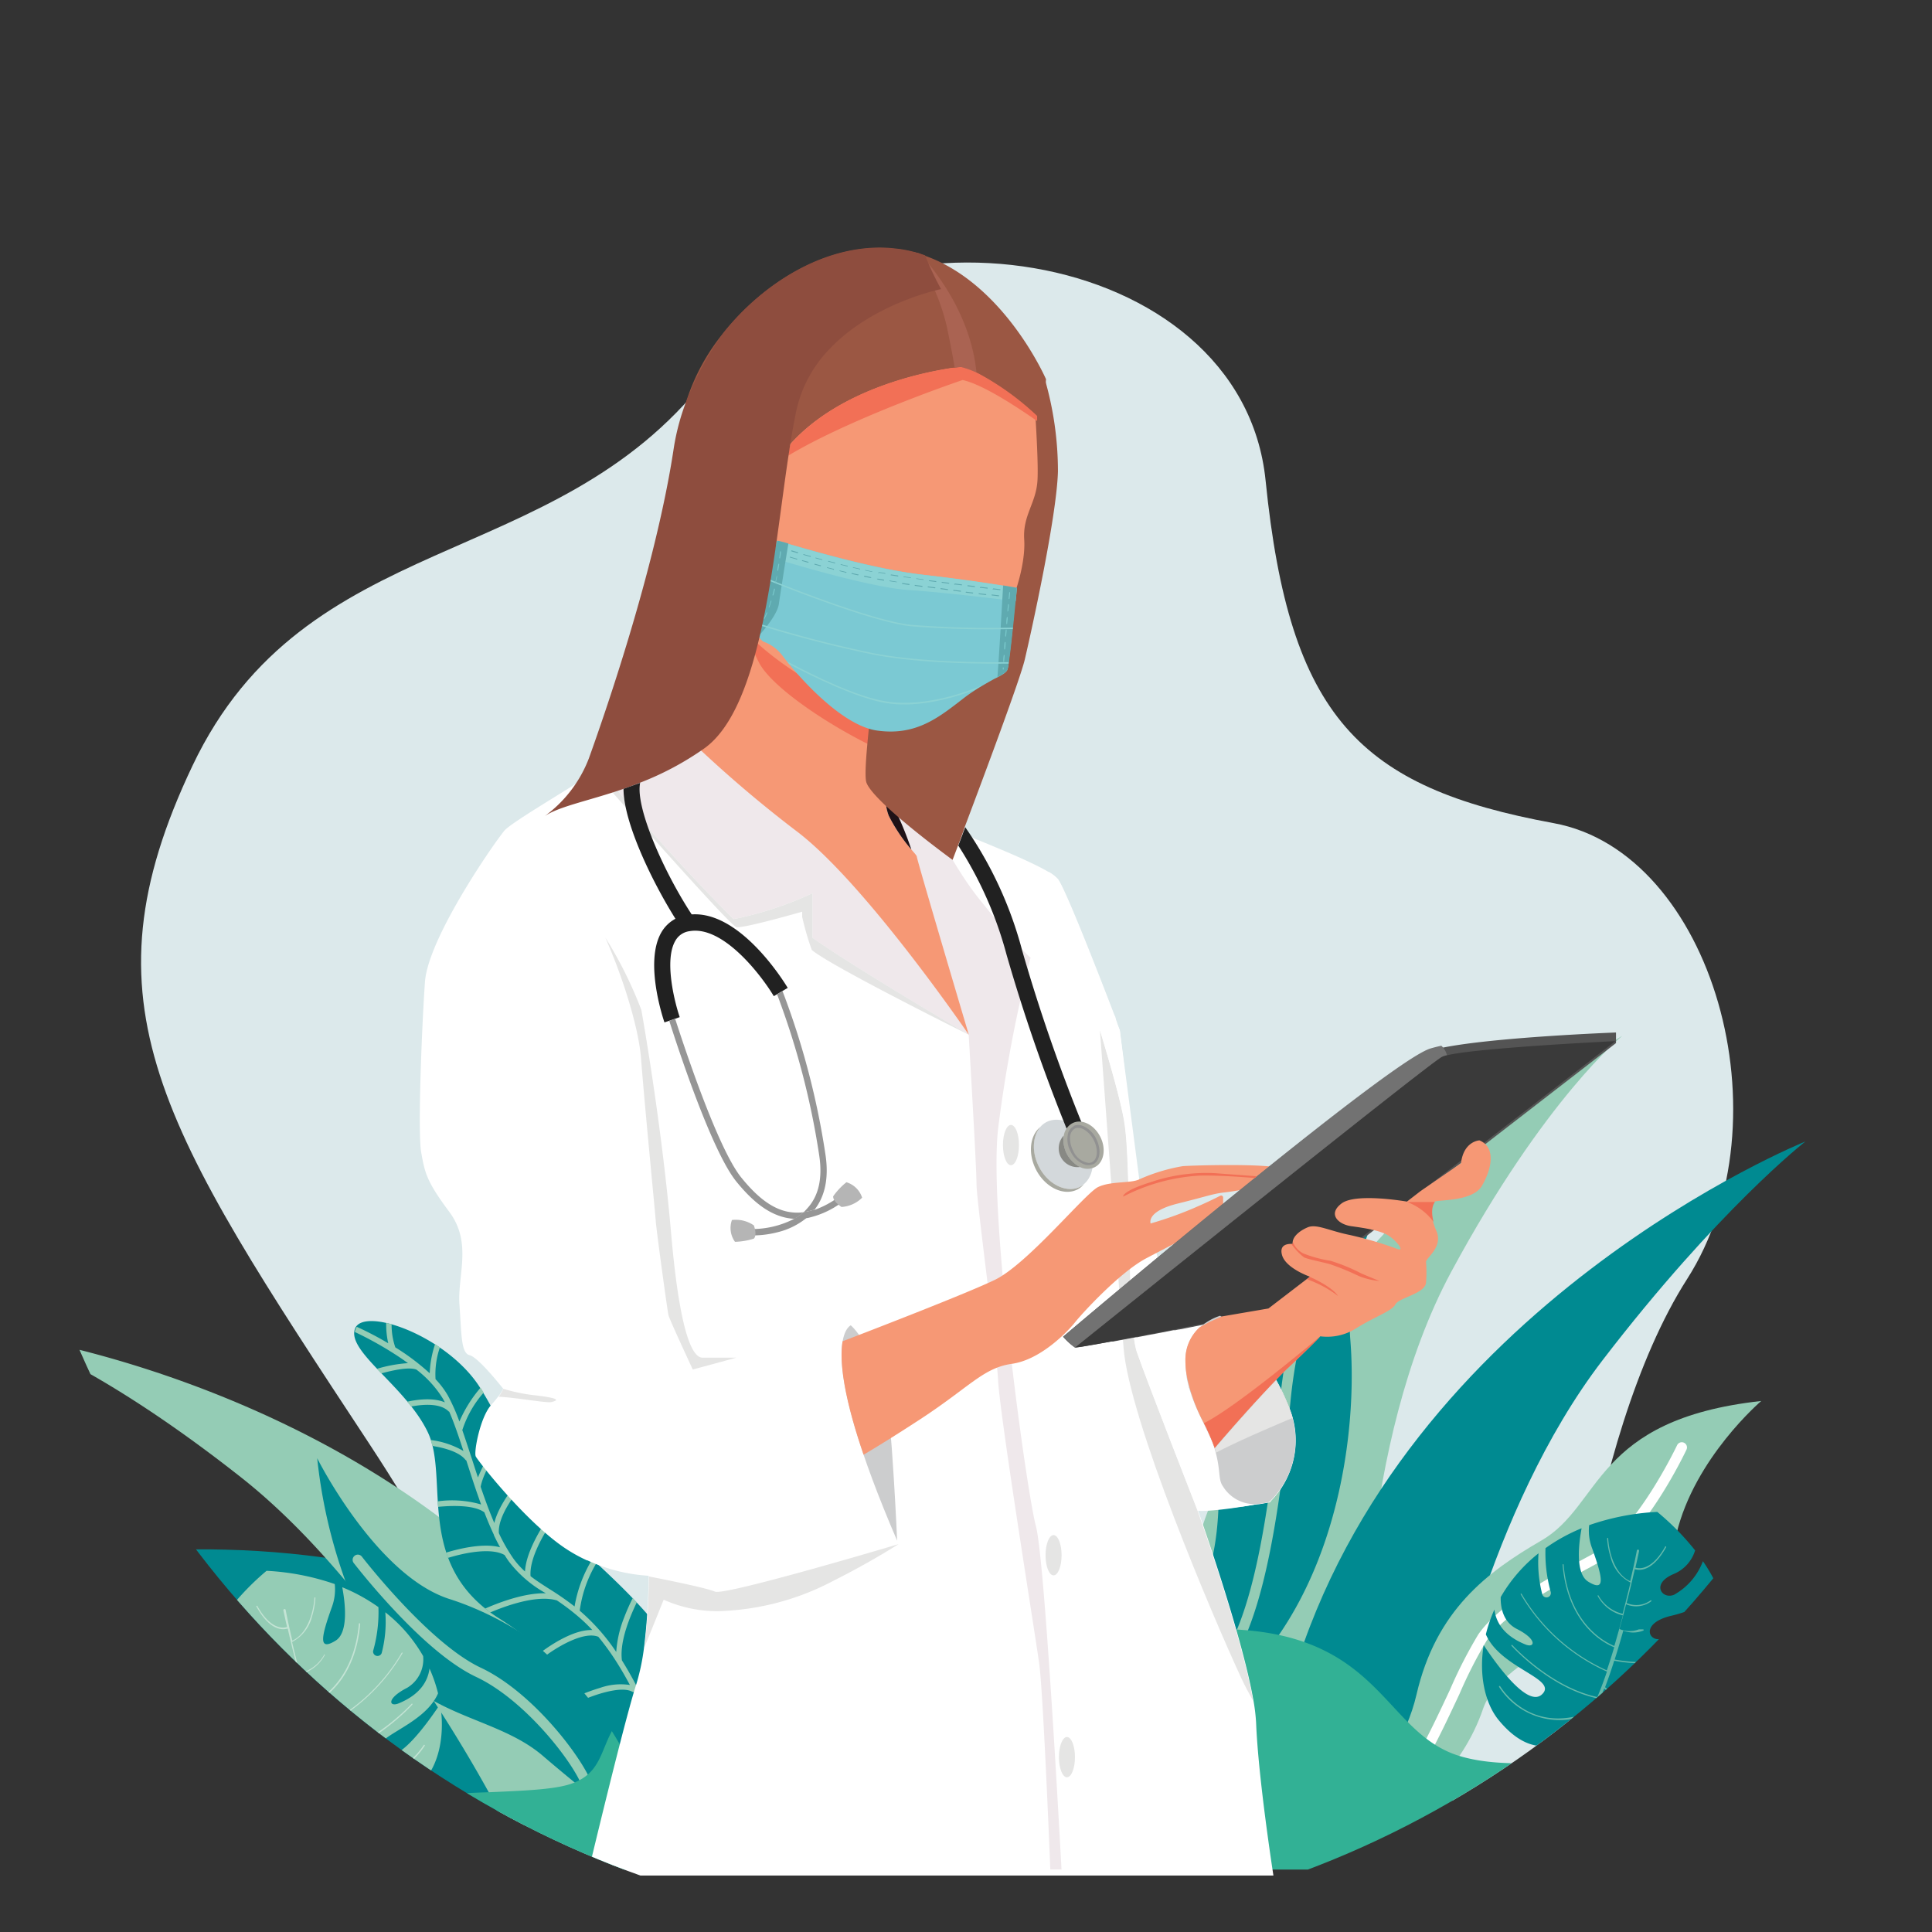 <?xml version="1.0" encoding="UTF-8"?>
<svg xmlns="http://www.w3.org/2000/svg" xmlns:xlink="http://www.w3.org/1999/xlink" id="Layer_1" data-name="Layer 1" width="4.05in" height="4.05in" viewBox="0 0 291.57 291.57">
  <rect x="0" y="0" width="291.57" height="291.57" fill="#333333" stroke="none"/>
  <defs>
    <style>.cls-1{fill:none;}.cls-2{clip-path:url(#clip-path);}.cls-3{fill:#dce9eb;}.cls-4{fill:#008a91;}.cls-5{fill:#94ccb5;}.cls-6{fill:#fff;}.cls-7{fill:#c4e4d5;}.cls-8{fill:#65baac;}.cls-9{fill:#32b195;}.cls-10{fill:#e5e5e4;}.cls-11{fill:#efe8eb;}.cls-12{fill:#f69875;}.cls-13{fill:#1f1116;}.cls-14{fill:#f27056;}.cls-15{fill:#9b5743;}.cls-16{fill:#aa6352;}.cls-17{fill:#cccdce;}.cls-18{fill:#545454;}.cls-19{fill:#3a3a3a;}.cls-20{fill:#727272;}.cls-21{fill:#7bc9d3;}.cls-22{fill:#8bd2d4;}.cls-23{fill:#5faab0;}.cls-24{fill:#78c8cb;}.cls-25{fill:#8e4d3e;}.cls-26{fill:#d3d8db;}.cls-27{fill:#a8a9a0;}.cls-28{fill:#212121;}.cls-29{fill:#888984;}.cls-30{fill:#919191;}.cls-31{fill:#969696;}.cls-32{fill:#b5b5b5;}</style>
    <clipPath id="clip-path">
      <circle class="cls-1" cx="145.79" cy="145.79" r="145.79"></circle>
    </clipPath>
  </defs>
  <g class="cls-2">
    <path class="cls-3" d="M73.18,275.63s14.14-9.78-17.45-57.74-43.8-66.31-26.68-102.33,54.46-29,77.48-58.37S187.4,36.85,191,72.53s14.14,46.31,43.49,51.7c24,4.41,35.44,44.88,20.12,68.8s-20.34,72.48-16.67,78.22Z"></path>
    <path class="cls-4" d="M105.22,282.15H69.57c-2.62-3.08-5.94-6.75-9.79-10.52-10.23-10-24.21-20.87-39-23.72-29.22-5.66-46.16-4.86-46.16-4.86s69.8-25.66,117.85,8.58c2,1.42,3.78,2.78,5.4,4.1C113.86,268.74,112.28,277,105.22,282.15Z"></path>
    <path class="cls-5" d="M105.18,282.15H87.78a138.08,138.08,0,0,1-11.91-7.73s-.74-1.46-2.11-3.94c-5.2-9.41-19.52-33.41-37.29-47.45C14,205.3,1.17,201.45,1.17,201.45s62.09,8.57,93,57.21c.45.7.88,1.4,1.31,2.11C101.83,271.35,104.67,278.09,105.18,282.15Z"></path>
    <path class="cls-5" d="M205.8,255.73s-.88-37.67,13.24-63.84,25.78-35.56,25.78-35.56S181,193.94,176.91,252.8,205.8,255.73,205.8,255.73Z"></path>
    <path class="cls-4" d="M218,261.67s6.37-33.61,23.86-56.4,30.6-33,30.6-33-60.75,24.47-77.42,81S218,261.67,218,261.67Z"></path>
    <path class="cls-5" d="M140.6,256.12c1.47-4.71,3-22.15,2.46-31.58-.54-9.17,7.13-21.2,7.45-21.71l.71.46a63.27,63.27,0,0,0-3.87,7.26c-3.13,6.89-3.6,11.39-3.45,13.94.52,8.82-.88,26.69-2.5,31.88Z"></path>
    <ellipse class="cls-4" cx="154.87" cy="195.12" rx="9.64" ry="5.35" transform="translate(-89.81 241.88) rotate(-62.38)"></ellipse>
    <path class="cls-5" d="M152.05,200.64l-.05,0a.41.41,0,0,1-.18-.56l5.37-10.27a.41.41,0,0,1,.56-.17.41.41,0,0,1,.18.56l-5.37,10.26A.41.41,0,0,1,152.05,200.64Z"></path>
    <ellipse class="cls-4" cx="167.23" cy="207.76" rx="9.64" ry="5.35" transform="translate(-80.59 109.19) rotate(-29.48)"></ellipse>
    <path class="cls-5" d="M162.05,211a.37.37,0,0,1-.22-.19.39.39,0,0,1,.16-.56l10.08-5.7a.41.41,0,0,1,.57.15.42.42,0,0,1-.16.57L162.4,211A.43.43,0,0,1,162.05,211Z"></path>
    <ellipse class="cls-4" cx="162.04" cy="224.94" rx="9.64" ry="5.35" transform="translate(-99 131.6) rotate(-34.56)"></ellipse>
    <path class="cls-5" d="M157.13,228.62a.46.46,0,0,1-.21-.16.42.42,0,0,1,.11-.58l9.54-6.57a.42.42,0,0,1,.48.69l-9.54,6.57A.47.47,0,0,1,157.13,228.62Z"></path>
    <ellipse class="cls-4" cx="164.39" cy="241.12" rx="9.64" ry="5.35" transform="translate(-85.04 89.64) rotate(-24.44)"></ellipse>
    <path class="cls-5" d="M159,243.91a.45.45,0,0,1-.25-.22.43.43,0,0,1,.21-.56l10.55-4.79a.41.41,0,0,1,.55.21.42.42,0,0,1-.21.55l-10.54,4.79A.42.42,0,0,1,159,243.91Z"></path>
    <ellipse class="cls-4" cx="128.08" cy="226.69" rx="5.35" ry="9.64" transform="translate(-109.81 120.86) rotate(-36.55)"></ellipse>
    <path class="cls-5" d="M131.39,231.74a.55.55,0,0,1-.2-.15l-6.89-9.3a.42.42,0,1,1,.67-.5l6.9,9.3a.44.44,0,0,1-.09.59A.45.45,0,0,1,131.39,231.74Z"></path>
    <ellipse class="cls-4" cx="137.16" cy="195.62" rx="5.35" ry="9.64" transform="translate(-77.97 91.69) rotate(-29.18)"></ellipse>
    <path class="cls-5" d="M139.85,201.08a.41.41,0,0,1-.23-.2L134,190.77a.42.42,0,1,1,.73-.41l5.65,10.12a.41.41,0,0,1-.16.56A.42.42,0,0,1,139.85,201.08Z"></path>
    <ellipse class="cls-4" cx="131.7" cy="210.59" rx="5.35" ry="9.64" transform="translate(-96.37 112.22) rotate(-34.65)"></ellipse>
    <path class="cls-5" d="M134.86,215.75a.47.47,0,0,1-.21-.16l-6.58-9.53a.41.41,0,0,1,.1-.58.42.42,0,0,1,.58.1l6.59,9.53a.42.42,0,0,1-.11.58A.41.41,0,0,1,134.86,215.75Z"></path>
    <path class="cls-5" d="M144.07,220.66l-.7-.45c2.24-3.48,6.51-5.61,9.69-6.79a35.45,35.45,0,0,1,6.41-1.72l.13.82C159.49,212.54,148.13,214.35,144.07,220.66Z"></path>
    <path class="cls-5" d="M145.7,212.2a19.31,19.31,0,0,0-4.51-8.52l.61-.58a20,20,0,0,1,4.72,8.94Z"></path>
    <path class="cls-5" d="M143.2,229c0-.08-2.8-7.79-6.57-10.57l.5-.67c1.68,1.23,3.34,3.46,5,6.61a40.2,40.2,0,0,1,1.91,4.35Z"></path>
    <path class="cls-5" d="M143.71,236.37l-.62-.56a20.35,20.35,0,0,1,7-4.54,35.27,35.27,0,0,1,4.21-1.52l.22.81C154.43,230.58,147.15,232.6,143.71,236.37Z"></path>
    <path class="cls-5" d="M142.32,245.55c-2-5.29-9-11.15-9.07-11.2l.54-.65a53,53,0,0,1,3.84,3.68,25.87,25.87,0,0,1,5.47,7.87Z"></path>
    <path class="cls-5" d="M142.5,251.45l-.64-.53c4.73-5.72,13.65-6.45,14-6.48l.07.84C155.86,245.28,147,246,142.5,251.45Z"></path>
    <path class="cls-4" d="M176.57,261.17s1.93-9.92,6-24.52-3.46-29.53,9.12-47.18a123.39,123.39,0,0,1,27.47-27.79s-16.75,23.75-15.38,40.43S200.53,249.35,176.57,261.17Z"></path>
    <path class="cls-5" d="M182.81,254a.73.73,0,0,1-.25-.15.79.79,0,0,1,0-1.11c5.25-5.65,8.32-17.62,10.6-41.3,2.29-23.85,14.19-35.31,14.7-35.79a.79.79,0,0,1,1.11,0,.78.78,0,0,1,0,1.1h0c-.12.12-12,11.57-14.22,34.8-2.31,24.06-5.5,36.29-11,42.22A.8.8,0,0,1,182.81,254Z"></path>
    <path class="cls-4" d="M95.27,275.63s-5.59-4-13.35-10.65-20.07-5.56-26.61-18.83a78.54,78.54,0,0,1-7.44-26.08s8.87,17.72,20,21.26S96.67,256.2,95.27,275.63Z"></path>
    <path class="cls-5" d="M89.09,270.84l-.14,0a.78.78,0,0,1-.92-.62c-.57-3-8.29-13.43-16.14-17.13-3.45-1.62-7.62-5-12.39-10.09-3.53-3.75-6.09-7.09-6.12-7.12a.78.78,0,0,1,.15-1.1.77.77,0,0,1,1.09.15c.1.13,10.09,13.06,17.93,16.75,8.41,3.95,16.38,15,17,18.24A.79.79,0,0,1,89.09,270.84Z"></path>
    <path class="cls-5" d="M265.8,211.43S255.74,220,253,231.51s-26,17.05-29.16,26.32S213,274.17,205.48,276s5.35-7.53,8.29-20.25,10.64-18.5,18.8-23.23C241.82,227.21,240.43,214.22,265.8,211.43Z"></path>
    <path class="cls-6" d="M209.25,272.34a.73.73,0,0,1-.22-.21.78.78,0,0,1,.2-1.09c3.12-2.18,6.72-9.89,9.62-16.09a69.23,69.23,0,0,1,4.25-8.29c3.05-4.41,10.12-8.25,16.36-11.64l1.31-.71c6.25-3.41,12.27-16.08,12.33-16.2a.78.78,0,1,1,1.42.66c-.25.54-6.31,13.26-13,16.91l-1.32.72c-6.08,3.3-13,7-15.81,11.15a68,68,0,0,0-4.12,8.07c-3.13,6.69-6.68,14.28-10.15,16.7A.77.77,0,0,1,209.25,272.34Z"></path>
    <path class="cls-5" d="M86.77,168.89s4.83,14.66.63,27.8,15.63,32.77,13.11,43.9.86,22.83,7.24,29.27-.78-10.76,4-25.21.6-24.9-4.67-34.56C101.11,199.15,110.38,187.05,86.77,168.89Z"></path>
    <path class="cls-6" d="M106.31,257.57h-.13a.8.8,0,0,1-.64-.91c0-.12,2.14-12.81,2-22.85,0-4.52-2.23-8.49-4.53-12.7-2.74-5-5.57-10.13-4.82-16.47,1.28-10.9-4.08-20.3-4.13-20.39a.78.78,0,0,1,1.35-.79c.23.4,5.67,9.93,4.33,21.36-.69,5.85,2,10.77,4.64,15.54,2.3,4.19,4.68,8.52,4.73,13.43a157.1,157.1,0,0,1-2.07,23.13A.77.77,0,0,1,106.31,257.57Z"></path>
    <path class="cls-5" d="M39.42,261.85c6.39-1.32,2.81,2.75-3.38,1.37-3.47-.78-5.5-1.31-6.62-1.62a23.18,23.18,0,0,0,4.92,10.3c2,0,5.87-.47,8.66-2.84,3.67-3.12.86,5.24-8.32,3.23,3.75,4.34,8.54,6.59,11.56,5.37,8.41-3.38,4.36-9.67,4.36-9.67s6.09,9.68,13.64.41c2.05-2.51,2.92-6.71,2.19-11.23-2,3-6.64,9.47-8.79,7.44-2.51-2.37,6.26-3.89,8.47-9.06a22.11,22.11,0,0,0-1.29-3.74c-.25,1.89-1.4,3.94-4.69,5.27-1.41.56-1.87-.73,1.31-2.36a5,5,0,0,0,2.42-4.79,22.74,22.74,0,0,0-5.71-6.61,18.65,18.65,0,0,1-.55,6.16.67.67,0,0,1-1.29-.33,21.35,21.35,0,0,0,.8-6.61,27,27,0,0,0-5.46-3c.43,2.25,1,6.82-1,8.06-2.71,1.67-2.12-.7-.59-5a7.7,7.7,0,0,0,.46-3.54,37.23,37.23,0,0,0-10.29-2A38.81,38.81,0,0,0,34.5,243a5.64,5.64,0,0,0,3.26,3.56c3.49,1.49,1.71,3.9-.09,3.13a9.75,9.75,0,0,1-4.35-5.06,25.21,25.21,0,0,0-2.57,4.71A18.73,18.73,0,0,0,38,252.8c5.08,1.15,3.41,4.27,1.38,3.41-1.65-.7-7-4.7-8.91-6.19a21.17,21.17,0,0,0-1.21,10.53A15.76,15.76,0,0,0,39.42,261.85Z"></path>
    <path class="cls-7" d="M33.73,267.19a18.52,18.52,0,0,0,14.51-3.44c.09.25.19.49.29.73.29.72.6,1.4.93,2-1.5,8.93-8.86,8.31-8.93,8.3a.11.11,0,0,0-.11.09.12.12,0,0,0,.09.11c.07,0,7.47.63,9.1-8.21a26.22,26.22,0,0,0,8.32,9.53.2.2,0,0,0,.27-.06.2.2,0,0,0-.07-.27,25.72,25.72,0,0,1-7.69-8.49,10.87,10.87,0,0,0,13.65-4,.1.1,0,0,0,0-.13.09.09,0,0,0-.13,0,11.58,11.58,0,0,1-3.44,3.36c-2.06,1.29-5.5,2.4-10.2.46-.35-.64-.7-1.33-1-2,7.17-1.56,12.85-7.85,12.91-7.91a.11.11,0,0,0,0-.14.1.1,0,0,0-.1,0s0,0,0,0S56.31,263.5,49.18,265c-.1-.22-.19-.45-.29-.69-.39-1-.78-2-1.16-3.14a28.65,28.65,0,0,0,13-11.64.11.11,0,0,0,0-.13h-.09a.1.1,0,0,0,0,0A28.27,28.27,0,0,1,47.67,261c-.38-1.12-.75-2.3-1.11-3.48,1.32-.52,7-3.26,7.8-12.44a.11.11,0,0,0-.09-.11h-.05a.09.09,0,0,0-.06.08c-.82,9.05-6.36,11.76-7.65,12.27-.46-1.55-.9-3.11-1.29-4.61a5.88,5.88,0,0,0,3.78-2.9.1.1,0,0,0,0-.13h-.08a.08.08,0,0,0,0,.05,5.71,5.71,0,0,1-3.65,2.79c-.46-1.71-.86-3.32-1.19-4.72a5.9,5.9,0,0,0,3-3.81,11.85,11.85,0,0,0,.52-2.83.09.09,0,0,0-.09-.1h0a.08.08,0,0,0-.06.08c0,.05-.23,5-3.33,6.46-.65-2.72-1-4.57-1-4.62a.2.2,0,0,0-.23-.15h0a.2.2,0,0,0-.12.22s.21,1,.55,2.49a2.1,2.1,0,0,1-1.25,0c-.79-.21-2-.94-3.24-3.19a.11.11,0,0,0-.12,0h0a.1.1,0,0,0,0,.13c2.09,3.76,4.07,3.5,4.71,3.29.31,1.36.73,3.13,1.23,5.11a3.59,3.59,0,0,1-3.61-.41.14.14,0,0,0-.11,0l0,0a.1.1,0,0,0,0,.14,3.83,3.83,0,0,0,3.8.45c.3,1.19.64,2.45,1,3.73a3.86,3.86,0,0,1-2.92.06.06.06,0,0,0-.06,0,.09.09,0,0,0-.06.07.11.11,0,0,0,.07.12,4.16,4.16,0,0,0,3-.05c.4,1.45.84,2.93,1.29,4.36-9.1,1.65-13.93-2.46-14-2.51a.09.09,0,0,0-.1,0l0,0a.11.11,0,0,0,0,.14s5,4.23,14.17,2.55c.45,1.4.91,2.75,1.39,4A18.34,18.34,0,0,1,33.77,267h-.06a.1.1,0,0,0-.06.08A.1.1,0,0,0,33.73,267.19Z"></path>
    <path class="cls-5" d="M131.1,241.71c8.39-1.73,3.69,3.61-4.43,1.79-4.54-1-7.21-1.71-8.68-2.12a30.27,30.27,0,0,0,6.46,13.5c2.56-.06,7.69-.61,11.35-3.72,4.81-4.09,1.13,6.87-10.92,4.24,4.93,5.68,11.21,8.64,15.17,7,11-4.44,5.72-12.68,5.72-12.68s8,12.69,17.88.53c2.68-3.29,3.83-8.79,2.87-14.72-2.61,4-8.7,12.42-11.53,9.75-3.29-3.1,8.21-5.1,11.11-11.87a28.56,28.56,0,0,0-1.69-4.91c-.33,2.48-1.83,5.17-6.15,6.91-1.85.74-2.45-1,1.71-3.09,2.85-1.45,3.23-4.5,3.18-6.29a29.83,29.83,0,0,0-7.49-8.66,24.44,24.44,0,0,1-.72,8.07.87.87,0,0,1-1.68-.43,28.71,28.71,0,0,0,1-8.67,35.24,35.24,0,0,0-7.16-3.88c.56,2.95,1.32,8.94-1.33,10.57-3.56,2.19-2.79-.91-.78-6.51a10,10,0,0,0,.6-4.63,48.94,48.94,0,0,0-13.49-2.62,50.82,50.82,0,0,0-7.48,7.63,7.35,7.35,0,0,0,4.26,4.67c4.58,1.95,2.25,5.1-.11,4.1-1.78-.76-4.47-3.4-5.71-6.64a34.32,34.32,0,0,0-3.37,6.18,24.57,24.57,0,0,0,9.5,4.59c6.66,1.51,4.46,5.6,1.8,4.47-2.15-.92-9.12-6.17-11.67-8.12A27.76,27.76,0,0,0,117.77,240,20.74,20.74,0,0,0,131.1,241.71Z"></path>
    <path class="cls-7" d="M123.64,248.71a24.32,24.32,0,0,0,19-4.51l.37,1c.38.94.79,1.83,1.22,2.69-2,11.7-11.61,10.89-11.7,10.88a.13.13,0,0,0-.14.12.12.12,0,0,0,.11.14c.1,0,9.8.83,11.93-10.76a34.45,34.45,0,0,0,10.91,12.49.25.25,0,0,0,.27-.43,33.87,33.87,0,0,1-10.09-11.14c11.88,4.7,17.84-5.15,17.9-5.25a.13.13,0,0,0,0-.17.13.13,0,0,0-.18,0,14.53,14.53,0,0,1-4.5,4.41c-2.7,1.69-7.21,3.15-13.37.61-.47-.85-.92-1.74-1.34-2.68,9.4-2,16.84-10.29,16.92-10.37a.14.14,0,0,0,0-.19.13.13,0,0,0-.13,0l0,0c-.08.09-7.49,8.31-16.84,10.31-.13-.3-.25-.6-.38-.91-.51-1.28-1-2.67-1.52-4.12a37.53,37.53,0,0,0,17-15.26.12.12,0,0,0-.06-.17.12.12,0,0,0-.1,0,.12.12,0,0,0-.07.07,37.32,37.32,0,0,1-16.87,15.13c-.5-1.48-1-3-1.45-4.58,1.72-.67,9.13-4.27,10.22-16.31a.13.13,0,0,0-.12-.14h-.06a.15.15,0,0,0-.08.11c-1.07,11.86-8.33,15.42-10,16.09-.61-2-1.18-4.08-1.7-6a7.7,7.7,0,0,0,5-3.81.12.12,0,0,0-.06-.17h-.1a.13.13,0,0,0-.07.06,7.46,7.46,0,0,1-4.79,3.67c-.59-2.24-1.12-4.36-1.56-6.19a7.74,7.74,0,0,0,3.87-5,15.53,15.53,0,0,0,.69-3.71.13.13,0,0,0-.13-.13h0a.12.12,0,0,0-.08.11c0,.07-.29,6.56-4.36,8.46-.85-3.55-1.36-6-1.37-6a.26.26,0,0,0-.31-.2l0,0a.25.25,0,0,0-.16.29s.27,1.28.73,3.26a2.83,2.83,0,0,1-1.65,0c-1-.28-2.6-1.23-4.25-4.18a.13.13,0,0,0-.16-.06h0a.12.12,0,0,0-.05.17c2.74,4.93,5.34,4.59,6.17,4.31.41,1.78,1,4.11,1.62,6.7a4.77,4.77,0,0,1-4.74-.53.13.13,0,0,0-.13,0l0,0a.13.13,0,0,0,0,.18,5,5,0,0,0,5,.59c.4,1.56.83,3.21,1.3,4.89-.41.23-1.57.68-3.83.08H135a.16.16,0,0,0-.07.09.13.13,0,0,0,.09.16c2.26.6,3.47.2,4-.07.53,1.9,1.1,3.84,1.7,5.72-11.94,2.17-18.27-3.23-18.33-3.29a.14.14,0,0,0-.14,0l0,0a.12.12,0,0,0,0,.18c.06.05,6.49,5.55,18.57,3.34.59,1.84,1.2,3.61,1.82,5.25a24,24,0,0,1-18.88,4.52s0,0-.07,0a.14.14,0,0,0-.08.1A.13.13,0,0,0,123.64,248.71Z"></path>
    <path class="cls-4" d="M250.91,252.94c-6.39-1.33-2.8,2.75,3.38,1.36,3.47-.78,5.5-1.31,6.62-1.62A23.12,23.12,0,0,1,256,263c-2-.05-5.87-.47-8.66-2.84-3.66-3.11-.86,5.24,8.33,3.24-3.76,4.33-8.55,6.58-11.57,5.36-8.41-3.38-4.36-9.67-4.36-9.67s-6.08,9.68-13.64.41c-2-2.51-2.92-6.71-2.19-11.22,2,3,6.64,9.46,8.8,7.43,2.51-2.36-6.26-3.89-8.47-9.06a21.27,21.27,0,0,1,1.29-3.74c.24,1.89,1.39,3.94,4.69,5.27,1.4.57,1.87-.73-1.31-2.35-2.18-1.11-2.46-3.44-2.43-4.8a23.16,23.16,0,0,1,5.71-6.61,18.91,18.91,0,0,0,.56,6.16.66.66,0,0,0,1.28-.33,21.67,21.67,0,0,1-.79-6.61,26.87,26.87,0,0,1,5.45-3c-.42,2.25-1,6.82,1,8.06,2.71,1.67,2.13-.69.6-5a7.4,7.4,0,0,1-.46-3.53,36.78,36.78,0,0,1,10.28-2,38.81,38.81,0,0,1,5.71,5.81,5.62,5.62,0,0,1-3.25,3.57c-3.49,1.48-1.71,3.89.08,3.12a9.71,9.71,0,0,0,4.35-5.06,26.2,26.2,0,0,1,2.58,4.71,18.65,18.65,0,0,1-7.25,3.5c-5.07,1.15-3.4,4.28-1.37,3.41,1.64-.7,7-4.7,8.9-6.19a21.08,21.08,0,0,1,1.21,10.54A15.82,15.82,0,0,1,250.91,252.94Z"></path>
    <path class="cls-8" d="M256.6,258.27a18.47,18.47,0,0,1-14.5-3.44c-.1.25-.2.49-.29.73-.29.72-.6,1.4-.93,2.05,1.5,8.93,8.85,8.31,8.93,8.31a.08.08,0,0,1,.1.08.09.09,0,0,1-.09.11c-.07,0-7.46.64-9.09-8.2a26.54,26.54,0,0,1-8.32,9.53.21.21,0,0,1-.27-.07.2.2,0,0,1,.06-.27,25.81,25.81,0,0,0,7.7-8.49,10.88,10.88,0,0,1-13.65-4,.11.11,0,0,1,0-.14.11.11,0,0,1,.14,0,11.2,11.2,0,0,0,3.43,3.36c2.06,1.29,5.5,2.4,10.2.47.36-.65.7-1.33,1-2-7.17-1.56-12.84-7.85-12.9-7.91a.1.1,0,0,1,0-.14.12.12,0,0,1,.1,0l0,0c.06.06,5.72,6.33,12.84,7.86.1-.23.2-.46.29-.69.4-1,.78-2,1.16-3.15a28.59,28.59,0,0,1-13-11.64.11.11,0,0,1,0-.13h.08a.12.12,0,0,1,.05.05,28.46,28.46,0,0,0,12.86,11.54c.38-1.13.76-2.31,1.11-3.49-1.31-.52-7-3.26-7.79-12.44a.1.1,0,0,1,.09-.11h0a.09.09,0,0,1,.06.08c.82,9.05,6.36,11.76,7.66,12.27.46-1.55.89-3.11,1.29-4.61a5.88,5.88,0,0,1-3.78-2.89.1.1,0,0,1,0-.14.11.11,0,0,1,.08,0l0,0a5.68,5.68,0,0,0,3.66,2.79c.45-1.7.85-3.32,1.19-4.72a5.85,5.85,0,0,1-3-3.81,11.52,11.52,0,0,1-.53-2.83.1.1,0,0,1,.09-.1h0a.11.11,0,0,1,.07.09c0,.05.22,5,3.32,6.45.65-2.71,1-4.56,1-4.61a.2.2,0,0,1,.23-.16h0a.21.21,0,0,1,.11.23s-.2,1-.55,2.49a2.21,2.21,0,0,0,1.25,0c.79-.21,2-.94,3.25-3.19a.09.09,0,0,1,.12,0h0a.11.11,0,0,1,0,.14c-2.1,3.75-4.08,3.49-4.71,3.28-.31,1.36-.73,3.13-1.24,5.11a3.64,3.64,0,0,0,3.62-.4.08.08,0,0,1,.1,0l0,0a.11.11,0,0,1,0,.14,3.82,3.82,0,0,1-3.8.45c-.3,1.19-.63,2.45-1,3.73a3.87,3.87,0,0,0,2.92.06H248a.09.09,0,0,1,.05.07.09.09,0,0,1-.07.12,4.13,4.13,0,0,1-3,0c-.41,1.45-.84,2.93-1.3,4.36,9.1,1.66,13.93-2.46,14-2.5a.1.1,0,0,1,.1,0s0,0,0,0a.09.09,0,0,1,0,.13c-.05,0-5,4.24-14.17,2.55-.44,1.4-.91,2.76-1.38,4a18.28,18.28,0,0,0,14.4,3.44h.05a.09.09,0,0,1,.06.07A.09.09,0,0,1,256.6,258.27Z"></path>
    <path class="cls-9" d="M275.49,282.15H42c2.39-6.54,9.66-9.27,17.76-10.52a128.63,128.63,0,0,1,14-1.15c5.43-.24,10.1-.41,12.61-1.34,5.19-1.92,4-6.31,7.78-10.48a15.25,15.25,0,0,1,3.76-2.93,24.29,24.29,0,0,1,3-1.44,43.4,43.4,0,0,1,6.25-1.94c20.12-4.78,24.35,9.79,37.69,8.12S153.64,247,181.1,245.9c8.15-.33,13.84.9,18.13,2.89,10.18,4.7,12.51,13.66,21.11,16.24,12.23,3.67,32.8-3.78,39.14,4S275.49,282.15,275.49,282.15Z"></path>
    <path class="cls-4" d="M93.88,263.86a54.88,54.88,0,0,0-18.56-19.62c-12.86-8.13-7.44-21.17-10.76-28.1s-12.2-12.11-11-15.58,13.92,1,18.89,8.86,7.35,17.06,12.83,22.12S99.93,244.47,102,250.18a20.88,20.88,0,0,1,1,10.45Z"></path>
    <path class="cls-5" d="M69.77,215.83A16,16,0,0,1,73,210.16c-.16-.25-.31-.5-.47-.74h0a19.91,19.91,0,0,0-3.2,5.11,28.46,28.46,0,0,0-1.75-3.94,13,13,0,0,0-1.85-2.45,12.53,12.53,0,0,1,.66-4.81l-.73-.48a15.8,15.8,0,0,0-.81,4.4,34.25,34.25,0,0,0-5.19-3.91,10.43,10.43,0,0,1-.56-3.5l-.82-.2a.22.22,0,0,0,0,.08,13.15,13.15,0,0,0,.31,3,49.64,49.64,0,0,0-4.74-2.48,1.2,1.2,0,0,0-.2.37,1.89,1.89,0,0,0-.1.41,53.49,53.49,0,0,1,5.49,3c.91.57,1.76,1.14,2.53,1.7a21,21,0,0,0-4.69.86l.65.69c1.86-.5,4.18-1,5.31-.58a16.49,16.49,0,0,1,4,4.39l.3.56c-1.82-.78-4.34-.4-5.69-.1l.59.73c1.61-.31,4.3-.58,5.62.69a.42.42,0,0,0,.14.09c.74,1.7,1.43,3.75,2.14,5.93A12.92,12.92,0,0,0,65,217.32c.09.29.17.59.25.89l.81.15c2.06.42,3.49,1.09,4.16,1.92a.44.44,0,0,0,.15.12l.08.24c.67,2.08,1.37,4.27,2.16,6.41a15.68,15.68,0,0,0-6.57-.47l.06.83c2.17-.21,5.47-.3,7,.83.45,1.17.92,2.3,1.44,3.39l0,.07c.3.62.61,1.23.93,1.81-2.57-.69-6.29.24-8.13.8.08.27.17.53.27.8a28,28,0,0,1,2.75-.69c2.64-.5,4.64-.41,5.79.26.21.33.41.64.63.95a17.93,17.93,0,0,0,5.6,4.82c-3.38-.09-7.52,1.58-9.16,2.31l.76.59c2.17-.93,7-2.73,10.07-1.82a33.74,33.74,0,0,1,2.78,2.07h0A25.65,25.65,0,0,1,89.39,246c-2.75-.12-6.29,2.28-7.46,3.14l.64.57c1.82-1.32,5.62-3.55,7.73-2.69A38,38,0,0,1,93.16,251a.05.05,0,0,0,0,0c.63,1,1.26,2.09,1.9,3.29a9.34,9.34,0,0,0-4.48.43c-.95.28-1.8.6-2.39.83l.56.68c1.94-.76,5.17-1.73,6.65-.93a.38.38,0,0,0,.21.05c1,2,2,4.2,3,6.77l.79-.28h0c-.49-1.25-1-2.41-1.46-3.5.18-3.91,2.74-7.69,3.69-9-.13-.27-.26-.55-.41-.84a20.51,20.51,0,0,0-4,8.32,54.76,54.76,0,0,0-3.36-6.24c-.4-3,1.4-7,2.24-8.75l-.61-.65a30.17,30.17,0,0,0-1.3,2.94A17,17,0,0,0,93,249.31a30.67,30.67,0,0,0-5.51-6.23,18.54,18.54,0,0,1,2.53-7.19l-.63-.58a20.1,20.1,0,0,0-2.68,7.13,44.2,44.2,0,0,0-3.84-2.66c-1-.64-1.94-1.24-2.8-1.91-.22-2.78,2.18-6.67,3.34-8.36-.19-.22-.36-.46-.54-.69-1,1.49-3.47,5.25-3.64,8.34a12.09,12.09,0,0,1-1.79-2,26.12,26.12,0,0,1-2.15-3.78c-.22-2.66,2.76-6.4,4.26-8.1l-.41-.8c-1.24,1.37-3.87,4.53-4.54,7.37-.75-1.75-1.43-3.61-2.06-5.47.45-2.44,2.81-5.84,4-7.4-.14-.29-.28-.57-.41-.85a29.14,29.14,0,0,0-4,6.84c-.29-.87-.57-1.74-.84-2.58C70.76,218.8,70.27,217.26,69.77,215.83Z"></path>
    <path class="cls-6" d="M63.58,174c.55,3,.76,4.24,4.24,8.91s1.2,9.57,1.52,14,.22,7.29,1.53,7.61,4.66,4.56,5.07,5.06l0,0a5.35,5.35,0,0,1-.73,1.15c-.27.35-.63.8-1.12,1.35-1.63,1.85-2.61,7.07-2.29,7.72s7.51,9.89,13.59,13.92a23.49,23.49,0,0,0,3.18,1.76l.07,0a25.79,25.79,0,0,0,9.25,2.33,95.33,95.33,0,0,1-.68,10.71,33.26,33.26,0,0,1-1.16,5.59c-1.85,5.65-7.4,28.94-7.4,28.94H192.18s-2.28-14.59-2.61-23a28,28,0,0,0-.42-3.5c-1.77-10.11-8.38-28.68-8.38-28.68a11.33,11.33,0,0,0,1.73,0h.22c.77-.06,1.62-.15,2.5-.26l.29,0,.93-.12.4-.06.39-.06.26,0,.6-.09.49-.08.5-.08.65-.11h.05l.27,0,1.58-.28h0l0,0,.08-.08.08-.07,0-.05.05-.05.06-.06.18-.2,0,0,.24-.27.07-.09a11.69,11.69,0,0,0,.78-1l.09-.13c.12-.19.24-.38.36-.59l.09-.16a6.06,6.06,0,0,0,.36-.67.91.91,0,0,0,.07-.14c.11-.22.21-.45.31-.69l.06-.16.06-.14c0-.06.05-.13.07-.2l.06-.16a12.78,12.78,0,0,0,.39-1.36l0-.13,0-.14.12-.68,0-.25v0c0-.16,0-.32.05-.48a2.28,2.28,0,0,0,0-.26,1.34,1.34,0,0,0,0-.2,14.17,14.17,0,0,0-1.18-6.23,31.22,31.22,0,0,0-10.21-13.36s-4.57.54-6.31-1-5.44-16.2-5.44-16.2L169,155.51v0s0-.11-.08-.22l-.05-.11-.2-.54c0-.09-.07-.18-.11-.29l0-.1-.09-.22a.88.88,0,0,1-.05-.15.36.36,0,0,1,0-.09,1.8,1.8,0,0,0-.08-.21v0c0-.13-.1-.27-.16-.4-2.15-5.61-7.41-19.15-8.53-20.53a5.71,5.71,0,0,0-1.31-1c-3.32-2-11.35-5.09-13.91-6.18-1.34-.58-3.37-2.48-5.23-4.43-2.36-2.47-4.44-5-4.44-5-4.37-2.54-10.38-4.5-16.26-6l-.49-.12-.75-.19c-2.14-.51-4.24-1-6.23-1.34l-.42-.08c-1.31-.25-2.57-.47-3.74-.67l-.33,0-.12,0-.54-.09c-.69-.12-1.34-.22-2-.31l-.47-.07-.32-.05-.23,0-.47-.07-.2,0-.15,0-.15,0-.26,0-.16,0-.23,0-.37,0-.46-.06-.46-.06-.14,0-1-.12h-.43a48.07,48.07,0,0,1-2.83,5.33c-.48.76-2.46,2.18-5,3.84l-1.08.69c-5.36,3.44-12.41,7.55-13.39,8.73-.22.28-.64.84-1.19,1.6-3.11,4.37-10.39,15.59-10.76,21.23C63.69,154.42,63,170.94,63.58,174Z"></path>
    <path class="cls-10" d="M166,155.5s2.73,37,3.56,47.86,13.49,40.67,17.75,49.85c.52,1.12,1.14,2.29,1.81,3.48-1.77-10.11-8.38-28.68-8.38-28.68s-7.55-19.27-9.17-23.94-.73-28.24-1.95-35C169.13,166.2,167.66,160.94,166,155.5Z"></path>
    <path class="cls-11" d="M90.55,115.54c5.76,8.9,20.16,23.17,20.16,23.17a52.42,52.42,0,0,0,11.9-3.91v6.73c6.89,4.84,23,14.29,23.58,14.62h0s1.18,19.89,1.18,22.5,2.94,24,3.26,29.68,5.55,38,6.2,42.72c.53,3.82,1.38,23.65,1.68,31.09h1.69c-.66-12.16-2.65-47.23-3.86-51.8-1.47-5.54-7.17-47.12-5.71-60a207.56,207.56,0,0,1,4.9-25.82s-1.63-1.2-7.72-8.81c-3.23-4-6.42-10-8.71-14.75-2.36-2.47-4.44-5-4.44-5-4.37-2.54-10.38-4.5-16.26-6a168.92,168.92,0,0,0-20-3.61,48.07,48.07,0,0,1-2.83,5.33C95.06,112.46,93.08,113.88,90.55,115.54Z"></path>
    <path class="cls-12" d="M103.7,111.27a186.81,186.81,0,0,0,16.74,14.34c10.32,7.94,25.77,30.55,25.77,30.55s-7.84-26.41-7.84-26.85c0-.17-.31-.5-.83-1.1a25.33,25.33,0,0,1-3.41-5.1,7.27,7.27,0,0,1-.41-3.57,36.66,36.66,0,0,1,.9-5.56,116.08,116.08,0,0,1,3.75-12.39c-4.13-1.74-26-13.26-26-13.26a31,31,0,0,1-.83,3.08C109.27,98.61,103.7,111.27,103.7,111.27Z"></path>
    <path class="cls-13" d="M134.13,123.11a25.33,25.33,0,0,0,3.41,5.1,51.9,51.9,0,0,0-3.82-8.67A7.27,7.27,0,0,0,134.13,123.11Z"></path>
    <path class="cls-12" d="M106.85,70c.32,10.33,1.74,18.15,4.67,23.8a9,9,0,0,0,1.1,1.59c3.51,4.13,12.41,9.65,18.87,12.35a24.52,24.52,0,0,0,4.4,1.45,6.47,6.47,0,0,0,1.65.16c5.05-.33,8.11-6.31,11.92-12s5.54-12.17,5.29-15.87,1.77-5.43,2-8.91c.12-1.81-.07-5.71-.27-9-.18-3.07-.38-5.65-.38-5.65a17.89,17.89,0,0,0-4.19-3.35,35.71,35.71,0,0,0-20.7-4.26,24.7,24.7,0,0,0-3.75.82C118.94,53.63,106.57,61.07,106.85,70Z"></path>
    <path class="cls-14" d="M112.62,95.35a30.32,30.32,0,0,0,1.93,4.65c2.17,4.18,12.63,10.87,20,13.93l.11,0c.37-1.62.82-3.28,1.27-4.83a24.52,24.52,0,0,1-4.4-1.45C125,105,116.13,99.48,112.62,95.35Z"></path>
    <path class="cls-15" d="M99,94.2a87,87,0,0,0,17.12-22.67,22.6,22.6,0,0,1,3.12-4.47c7.57-8.47,20.53-10.94,24.53-11.52l.34,0,.87-.11a13.42,13.42,0,0,1,2.42.88l.29.14a41.53,41.53,0,0,1,8.77,6.36c.59.54.93.88.93.88l.47-6.46s-6.24-14.4-18.28-18.64l-.71-.24c-.35-.11-.72-.21-1.09-.31q-1-.26-2.13-.42l-1.11-.12c-9.69-.83-19.25,5.13-25.3,12.67h0a31.21,31.21,0,0,0-5.59,10.17h0a19.64,19.64,0,0,0-.74,3.56C101.58,75.94,99,94.2,99,94.2Z"></path>
    <path class="cls-15" d="M130.76,118.11c1.09,3,13,11.66,13,11.66l.82-2.16c.29-.76.65-1.7,1-2.77,2.94-7.8,8.4-22.4,9.08-25.32.94-4,4.82-21.52,5-28.37a50,50,0,0,0-2-14l-5.93-2.65a17.89,17.89,0,0,1,4.19,3.35s.87,11.2.65,14.68-2.24,5.21-2,8.91-1.49,10.22-5.29,15.87-6.87,11.63-11.92,12a16.21,16.21,0,0,1-6-1.61C130.8,112.92,130.41,117.12,130.76,118.11Z"></path>
    <path class="cls-16" d="M137.75,38a31.52,31.52,0,0,1,5.09,11.07c.55,2.56.95,4.7,1.24,6.43l.87-.11a13.42,13.42,0,0,1,2.42.88c-.39-4.09-2.13-10.8-8.53-18C138.49,38.2,138.12,38.1,137.75,38Z"></path>
    <path class="cls-14" d="M119,68.74c9.67-5.79,26.27-11.39,26.27-11.39,2.81.61,7.54,3.6,11.25,6.19,0-.26,0-.52,0-.77a41.53,41.53,0,0,0-8.77-6.36l-.29-.14a13.42,13.42,0,0,0-2.42-.88l-.87.11-.34,0c-4,.58-17,3.05-24.53,11.52C119.12,67.61,119,68.17,119,68.74Z"></path>
    <path class="cls-1" d="M63.58,174c.55,3,.76,4.24,4.24,8.91s1.2,9.57,1.52,14,.22,7.29,1.53,7.61S76,209.64,76,209.64a10.06,10.06,0,0,1-1.85,2.5c-1.63,1.85-2.61,7.07-2.29,7.72s7.51,9.89,13.59,13.92a23.49,23.49,0,0,0,3.18,1.76l.07,0a25.79,25.79,0,0,0,9.25,2.33s8.46,1.62,10,2.29c1.19.53,17.93-4.29,24.81-6.31l2.72-.8.19-.06h0l-.22-.52c-2.19-5.07-3.83-9.35-5.06-13-3.3-9.7-3.59-14.62-3.17-17.09a3.47,3.47,0,0,1,1.11-2.37h0c.05,0,.08-.06.1-.06h0c-.32.09-9.39,2.7-17.25,4.88h0c-2.41.66-4.7,1.29-6.59,1.79,0,0-3.5-7.5-3.66-8.17S99.05,185.67,99,184.33s-1.59-16.5-2.25-24.84c-.34-4.26-2.51-11.51-5.37-18-2.74-6.23-6.12-11.76-9.15-13.28a17.8,17.8,0,0,0-7.31-1.65c-3.11,4.37-10.39,15.59-10.76,21.23C63.69,154.42,63,170.94,63.58,174Z"></path>
    <path class="cls-13" d="M187.34,198.55l-1.47.32Z"></path>
    <path class="cls-13" d="M185.6,198.92l-1,.21Z"></path>
    <path class="cls-13" d="M183.7,199.32l-1.21.25Z"></path>
    <path class="cls-13" d="M179.88,200.1l-2,.39Z"></path>
    <path class="cls-13" d="M173.34,201.38l-1.74.34Z"></path>
    <path class="cls-6" d="M158.26,131.58c.71,1.88,1.55,4.15,2.18,6.12.78,2.45,3.34,10.31,5.59,17.8,1.63,5.44,3.1,10.7,3.62,13.55,1.22,6.78.33,30.35,1.95,35S180.77,228,180.77,228c1.89.16,6.43-.54,9-1l1.85-.33h0a13,13,0,0,0,2.71-14.79,31.22,31.22,0,0,0-10.21-13.36s-4.57.54-6.31-1-5.44-16.2-5.44-16.2L169,155.51s-.35-.93-.92-2.41c-2.15-5.61-7.41-19.15-8.53-20.53A5.71,5.71,0,0,0,158.26,131.58Z"></path>
    <path class="cls-10" d="M91.35,141.49c2.86,6.49,5,13.74,5.37,18,.66,8.34,2.16,23.51,2.25,24.84s1.75,13.51,1.92,14.18,3.66,8.17,3.66,8.17c1.89-.5,4.18-1.13,6.59-1.79-2.23,0-4.63,0-5.2,0-1.11-.11-3.22-2.14-4.67-18.9s-4.48-33.58-4.48-33.58A62.55,62.55,0,0,0,91.35,141.49Z"></path>
    <path class="cls-10" d="M97.93,237.91a95.33,95.33,0,0,1-.68,10.71c1.54-3.79,2.91-7.2,2.91-7.2a19.64,19.64,0,0,0,9.56,1.67,39.25,39.25,0,0,0,16.12-4.56c5.46-2.73,9.61-5.4,9.77-5.5-.39.12-26.23,7.83-27.72,7.17S97.93,237.91,97.93,237.91Z"></path>
    <path class="cls-17" d="M135.39,232.51c-.15-3.46-.39-8.09-.8-13.88-1-14.4-6.2-18.62-6.2-18.62h0l-.1.06h0C127.47,200.65,123.54,205,135.39,232.51Z"></path>
    <path class="cls-12" d="M130.33,219.54c1.88-1.11,4.73-2.86,8.56-5.36,7.48-4.89,9.5-7.75,13.83-8.36s8.4-4.85,9.51-6.25S169,192,173,189.89s7.72-4,8.45-4.5,3.17-2.36,3.14-3.06c0-.43,0-1.12,0-1.59a.3.3,0,0,0-.44-.28c-.62.32-1.84.93-3.25,1.54a55.29,55.29,0,0,1-7.25,2.64s-.73-1.81,4.08-3,5.24-1.48,7.2-1.7,6.06-1.06,6.06-1.06,4.39-1.72,2.39-2.52-13.12-.5-14.87-.37a27,27,0,0,0-6.59,2c-1.3.62-4.25.23-6.19,1.15s-10.62,11.59-15.57,14c-4.12,2-18.38,7.51-23,9.28C126.74,204.92,127,209.84,130.33,219.54Z"></path>
    <path class="cls-18" d="M160.44,201.73a10,10,0,0,0,1.79,1.63h.11l.54-.07H163l2.11-.36.42-.07,2.18-.4.27,0,2.9-.55.58-.1.15,0,1.74-.34,1-.18,2.75-.54.26,0,.53-.11h.07l2-.39.59-.12.51-.1.76-.16.5-.1.25-.05,1.21-.25.21,0,.26-.06h0l.29-.06.14,0,1-.21.27,0,1.47-.32.72-.16.22,0a21.15,21.15,0,0,0,3.16-.83c1-.67,52.36-40.41,52.36-40.41s0-1.6,0-1.6-18.46.69-26.3,2.32c-.61.13-1.16.27-1.63.41C209.45,160.15,160.44,201.73,160.44,201.73Z"></path>
    <path class="cls-19" d="M162.23,203.36c.36.12,18.55-3.33,26.05-5h0a21.15,21.15,0,0,0,3.16-.83c1-.67,52.36-40.41,52.36-40.41s-20.74,1-25.43,2.14a3,3,0,0,0-.77.25C215.38,160.67,162.23,203.36,162.23,203.36Z"></path>
    <path class="cls-20" d="M160.44,201.73a10,10,0,0,0,1.79,1.63s53.15-42.69,55.37-43.87a3,3,0,0,1,.77-.25,2.88,2.88,0,0,0-.85-1.42c-.61.13-1.16.27-1.63.41-2.9.86-14.42,9.77-26.22,19.29l-.32.26C175,189.34,160.44,201.73,160.44,201.73Z"></path>
    <path class="cls-17" d="M178.9,205.4a13.89,13.89,0,0,0,.18,2.16c0,.09,0,.17,0,.25l.09.5.12.49h0l.12.48c0,.09,0,.16.07.24.07.24.14.48.22.71s.1.31.16.47.11.3.17.46a2,2,0,0,0,.08.22c.29.75.61,1.48.94,2.18.2.41.39.82.59,1.22s.25.53.37.78c0,.09.09.17.13.26s.21.46.32.68a2.56,2.56,0,0,0,.11.24c0,.08.07.16.1.23l.13.3.12.28.2.54c.06.15.1.29.15.43l0,0c.07.23.13.45.19.66.77,2.83.36,4.1,1.1,5.13a5.62,5.62,0,0,0,5.15,2.68,8.62,8.62,0,0,0,1.85-.33h0A12.84,12.84,0,0,0,195.06,214a15.89,15.89,0,0,0-.71-2.07,34.84,34.84,0,0,0-1.76-3.62,30.9,30.9,0,0,0-8.22-9.58l-.23-.16a8.31,8.31,0,0,0-3.08,1.78A6.6,6.6,0,0,0,178.9,205.4Z"></path>
    <path class="cls-12" d="M178.9,205.4a12.76,12.76,0,0,0,.19,2.16,26,26,0,0,0,2.6,7.22,30.89,30.89,0,0,1,1.63,3.74l0,0c2-2.38,6.14-7.06,9.25-10.27l.36-.37c.54-.55,1-1.05,1.49-1.47,4.06-3.84,4.83-4.74,4.83-4.74a8.11,8.11,0,0,0,5.45-1.23c2.84-1.76,5.39-2.59,5.89-3.59s4.5-1.62,4.62-3.28a18.87,18.87,0,0,0,0-3.11c-.06-.62,2.66-2.23,1.55-4.73a8.89,8.89,0,0,1-.48-1.35c-.45-1.66-.11-2.63.21-3s5.72.06,7.17-2.44,2.16-5.78-.39-6.84c0,0-2.39.11-2.78,3.45l-6.1,4.2-2.06,1.59s-7.68-1.35-9.85.27-.5,3.17,1.44,3.44,4.28.61,5.58,1.39c1.13.69,2.54,2.41,1.48,2.08a57.64,57.64,0,0,0-7.22-2.13c-3.12-.62-5.06-1.73-6.4-1.17-1.19.5-2.16,1.31-2.27,2.18a1.16,1.16,0,0,0,0,.32l-.19,0c-.51,0-1.87.06-1.42,1.69.56,2,4.2,3.26,4.2,3.26l-.45.35-5.8,4.45-7.07,1.21-1.88.85-1.43.77A6.6,6.6,0,0,0,178.9,205.4Z"></path>
    <path class="cls-14" d="M194.91,187.76a9,9,0,0,0,1.89,2c.61.28,2.33.61,3.84,1a39,39,0,0,1,4.42,1.81,10.84,10.84,0,0,0,3.11.75s-2.17-.89-2.73-1.14a28.27,28.27,0,0,0-4.62-1.9,19.18,19.18,0,0,1-4.16-1.13,3.41,3.41,0,0,1-1.55-1.71,1.16,1.16,0,0,0,0,.32Z"></path>
    <path class="cls-14" d="M197.24,193.06a17.11,17.11,0,0,1,4.7,2.53c-1-1.5-4.25-2.88-4.25-2.88Z"></path>
    <path class="cls-14" d="M212.35,181.4a8.79,8.79,0,0,1,4,3c-.45-1.66-.11-2.63.21-3Z"></path>
    <path class="cls-14" d="M181.69,214.78a30.89,30.89,0,0,1,1.63,3.74l0,0c2-2.38,6.14-7.06,9.25-10.27.67-.69,1.3-1.32,1.85-1.84,4.06-3.84,4.83-4.74,4.83-4.74S186.61,212.36,181.69,214.78Z"></path>
    <path class="cls-10" d="M183.34,218.57c.07.23.13.45.19.66,3.11-1.67,8.62-4,11.53-5.24a15.89,15.89,0,0,0-.71-2.07,34.84,34.84,0,0,0-1.76-3.62C189.48,211.51,185.39,216.19,183.34,218.57Z"></path>
    <path class="cls-6" d="M183.17,218.09l-.2-.54Z"></path>
    <path class="cls-6" d="M182.51,216.5c-.11-.22-.21-.45-.32-.68C182.3,216.05,182.4,216.28,182.51,216.5Z"></path>
    <path class="cls-6" d="M181.69,214.78c.17.35.33.7.5,1C182,215.48,181.86,215.13,181.69,214.78Z"></path>
    <path class="cls-6" d="M179.75,210.23c-.08-.23-.15-.47-.22-.71C179.6,209.76,179.67,210,179.75,210.23Z"></path>
    <path class="cls-6" d="M179.08,207.56c0,.09,0,.17,0,.25a1.87,1.87,0,0,1,0-.25Z"></path>
    <path class="cls-6" d="M189.08,227.15l.65-.11Z"></path>
    <path class="cls-6" d="M168.57,154.31c0,.11.08.2.11.29C168.65,154.51,168.61,154.42,168.57,154.31Z"></path>
    <ellipse class="cls-10" cx="159" cy="234.71" rx="1.21" ry="3.04"></ellipse>
    <ellipse class="cls-10" cx="161.02" cy="265.18" rx="1.21" ry="3.04"></ellipse>
    <ellipse class="cls-10" cx="152.57" cy="172.81" rx="1.21" ry="3.04"></ellipse>
    <path class="cls-10" d="M89.47,116.23c5.54,6.28,20.78,23.51,21.67,23.69,1.08.22,9.92-2.33,9.92-2.33v.77a41.37,41.37,0,0,0,1.45,5c2.62,2.3,23,12.47,23.68,12.78-.55-.33-16.69-9.78-23.58-14.62V134.8a52.42,52.42,0,0,1-11.9,3.91s-14.4-14.27-20.16-23.17Z"></path>
    <path class="cls-21" d="M113.89,93.9c0,.07,0,.15,0,.23a4.57,4.57,0,0,0,.58,1.85,2.34,2.34,0,0,0,.73.85,6.19,6.19,0,0,1,2.87,2.1c.14.19.37.5.69.88.1.14.22.28.34.43,2.46,3,8.25,9.24,13.18,10,5.91.87,9.36-1.94,13-4.75.64-.5,1.25-.93,1.83-1.3.37-.25.74-.47,1.08-.67.92-.54,1.71-1,2.33-1.29.83-.44,1.37-.78,1.52-1.16a5.12,5.12,0,0,0,.17-.88h0a1.43,1.43,0,0,0,0-.22c.17-1.17.39-3.08.59-5l0-.21c.15-1.44.29-2.87.4-4s.19-2,.19-2-.72-.14-2.08-.36c-2.31-.38-6.49-1-12.15-1.68-7.07-.83-16.48-3.58-20.26-4.66a16.4,16.4,0,0,0-1.68-.44,20,20,0,0,0-.59,2.66c-.2,1-.41,2.21-.58,3.2l0,.22c-.13.77-.23,1.41-.27,1.77-.18,1.47-1.12,2.07-1.74,3.41A2.68,2.68,0,0,0,113.89,93.9Z"></path>
    <path class="cls-22" d="M116.71,84.23c4.45,1.35,15.25,4.49,20.48,4.82,4.74.31,12,1.16,16.09,1.69.12-1.21.19-2,.19-2s-5.24-1-14.23-2-21.77-5.21-21.94-5.1A20,20,0,0,0,116.71,84.23Z"></path>
    <path class="cls-23" d="M153.47,88.71s-.72-.14-2.08-.36c-.23,4-.65,11.29-.86,13.84.83-.44,1.37-.78,1.52-1.16.27-.7.91-7,1.23-10.29C153.4,89.53,153.47,88.71,153.47,88.71Z"></path>
    <path class="cls-23" d="M114.48,96c1.35-1.52,2.88-3.5,3.07-4.88s.87-5.71,1.43-9.09a16.4,16.4,0,0,0-1.68-.44,20,20,0,0,0-.59,2.66c-.37,1.93-.78,4.34-.88,5.19-.18,1.47-1.12,2.07-1.74,3.41A3.79,3.79,0,0,0,114.48,96Z"></path>
    <path class="cls-22" d="M137.43,94.51a151.33,151.33,0,0,0,15.42.42l0-.21a151.23,151.23,0,0,1-15.42-.43c-5.19-.57-16.34-4.86-21.33-6.86l0,.22C121.11,89.66,132.23,93.93,137.43,94.51Z"></path>
    <path class="cls-22" d="M113.89,93.9c0,.07,0,.15,0,.23a182.3,182.3,0,0,0,17.77,4.63c6.42,1.27,15,1.44,20.55,1.39a1.43,1.43,0,0,0,0-.22c-5.51.06-14.12-.11-20.55-1.38A181.3,181.3,0,0,1,113.89,93.9Z"></path>
    <path class="cls-22" d="M118.77,99.81c.1.14.22.28.34.43,4.16,2.19,10.09,5,14.24,5.8l.39.07c5.13.82,10.76-1,13.38-2,.37-.25.74-.47,1.08-.67-1.52.66-8.34,3.39-14.42,2.42C129.49,105.22,123.05,102.1,118.77,99.81Z"></path>
    <path class="cls-23" d="M151.8,89.16h0l.47.06a.08.08,0,0,0,.08-.06.09.09,0,0,0-.06-.08l-.47,0a.08.08,0,0,0-.08.06S151.76,89.16,151.8,89.16Z"></path>
    <path class="cls-23" d="M132.57,86.5a.07.07,0,0,1,0-.08s0-.06.08-.06h0l.17,0,.78.14s.06,0,0,.08a.06.06,0,0,1-.08,0l-.77-.14Zm-.95-.19-1-.2a.08.08,0,0,1-.06-.08.07.07,0,0,1,.08,0l.95.2s.06,0,.06.08a.07.07,0,0,1-.08,0Zm2.81.45a.06.06,0,0,1,.07-.06l1,.15a.07.07,0,0,1,0,.14l-1-.16h0A.05.05,0,0,1,134.43,86.76Zm-4.71-.85-.95-.22a.06.06,0,0,1-.05-.08.07.07,0,0,1,.08,0l.95.21a.07.07,0,0,1,.05.08.08.08,0,0,1-.08.06Zm6.62,1.15a.08.08,0,0,1,.08-.06l1,.15s.06,0,.06.08a.07.07,0,0,1-.08,0l-1-.14h0A.08.08,0,0,1,136.34,87.06Zm-8.52-1.59-.94-.23a.06.06,0,0,1,0-.08.07.07,0,0,1,.08,0l.94.23a.06.06,0,0,1,.05.08.05.05,0,0,1-.07,0Zm10.44,1.88a.08.08,0,0,1,.08-.06l1,.14a.08.08,0,0,1,.06.08.07.07,0,0,1-.08,0l-1-.14h0A.07.07,0,0,1,138.26,87.35Zm1.93.27a.06.06,0,0,1,.07-.05l1,.13a.07.07,0,0,1,0,.13l-1-.13h0A.07.07,0,0,1,140.19,87.62ZM125.94,85l-.94-.24a.07.07,0,0,1,0-.09.06.06,0,0,1,.08,0l.94.24a.06.06,0,0,1,0,.08.07.07,0,0,1-.08.05Zm16.17,2.88a.06.06,0,0,1,.08-.06l1,.13s.06,0,.06.07,0,.07-.08.06l-1-.13h0A.06.06,0,0,1,142.11,87.89Zm-18.05-3.37-.94-.25a.07.07,0,0,1-.05-.09.08.08,0,0,1,.09,0l.93.25a.07.07,0,0,1,0,.08.06.06,0,0,1-.08,0Zm20,3.62a.09.09,0,0,1,.08-.06l1,.13a.07.07,0,0,1,0,.13l-1-.12h0A.08.08,0,0,1,144,88.14ZM122.18,84l-.93-.26a.07.07,0,0,1,0-.09.08.08,0,0,1,.09,0l.93.26a.07.07,0,1,1,0,.13ZM146,88.39a.08.08,0,0,1,.08-.06l1,.12a.08.08,0,0,1,.06.08.09.09,0,0,1-.08.06l-1-.12h0S146,88.43,146,88.39Zm1.93.24a.07.07,0,0,1,.07-.06l1,.12s.06,0,.06.07,0,.07-.08.06l-1-.11h0A.05.05,0,0,1,147.89,88.63Zm-27.57-5.15-.94-.28a.07.07,0,0,1,0-.08.07.07,0,0,1,.08-.05l.93.28a.06.06,0,0,1,.05.08.08.08,0,0,1-.08,0Zm29.5,5.38a.07.07,0,0,1,.07-.06l1,.12a.06.06,0,0,1,.06.07.06.06,0,0,1-.07.06l-1-.11h0A.06.06,0,0,1,149.82,88.86Z"></path>
    <path class="cls-23" d="M118.48,82.93a.09.09,0,0,0,.08-.05.07.07,0,0,0,0-.08l-.45-.14a.07.07,0,0,0-.08,0,.07.07,0,0,0,0,.09l.45.14Z"></path>
    <path class="cls-23" d="M151.62,90.09h0l.47,0a.07.07,0,0,0,0-.13l-.47-.05a.06.06,0,0,0-.07.05A.08.08,0,0,0,151.62,90.09Z"></path>
    <path class="cls-23" d="M132.4,87.42a.08.08,0,0,1-.06-.08.07.07,0,0,1,.08,0h0l.18,0,.77.14s.07,0,.06.08a.08.08,0,0,1-.08.06l-.78-.15Zm-1-.19-.95-.19a.07.07,0,0,1-.05-.08.08.08,0,0,1,.08-.06l.95.2a.06.06,0,0,1,.05.08s0,.06-.08,0Zm2.81.45a.08.08,0,0,1,.08-.06l1,.16s.06,0,.05.08a.06.06,0,0,1-.07,0l-1-.15h0A.08.08,0,0,1,134.25,87.68Zm-4.71-.85-.94-.21a.08.08,0,0,1-.06-.08.07.07,0,0,1,.09-.05l.94.21a.06.06,0,0,1,.05.08.05.05,0,0,1-.07,0ZM136.17,88a.07.07,0,0,1,.08,0l1,.14a.07.07,0,0,1,0,.08.07.07,0,0,1-.07.06l-1-.15h0A.07.07,0,0,1,136.17,88Zm-8.52-1.58-.94-.23a.07.07,0,0,1,0-.08.06.06,0,0,1,.08,0l.94.22a.07.07,0,0,1,0,.09.08.08,0,0,1-.08.05Zm10.44,1.87a.07.07,0,0,1,.08,0l1,.13a.09.09,0,0,1,.06.08.08.08,0,0,1-.08.06l-1-.14h0A.08.08,0,0,1,138.09,88.27Zm1.92.28s0-.07.08-.06l1,.13a.07.07,0,0,1,0,.14l-1-.14h0A.07.07,0,0,1,140,88.55Zm-14.25-2.62-.94-.24a.09.09,0,0,1,0-.08.07.07,0,0,1,.09,0l.94.24a.09.09,0,0,1,0,.08.07.07,0,0,1-.08.05Zm16.18,2.88a.07.07,0,0,1,.07-.06l1,.13s.07,0,.06.08,0,.06-.07.06l-1-.13h0A.07.07,0,0,1,141.94,88.81Zm-18.06-3.37-.93-.25a.07.07,0,0,1,0-.13l.94.25a.08.08,0,0,1,0,.09.09.09,0,0,1-.08,0Zm20,3.63s0-.07.08-.06l1,.12a.07.07,0,0,1,0,.14l-1-.13h0A.07.07,0,0,1,143.86,89.07ZM122,84.93l-.93-.26a.07.07,0,0,1,0-.13l.94.26a.08.08,0,0,1,0,.09.06.06,0,0,1-.07,0Zm23.78,4.38a.06.06,0,0,1,.07,0l1,.12a.05.05,0,0,1,0,.07s0,.06-.07.06l-1-.12h0A.07.07,0,0,1,145.79,89.31Zm1.92.24a.07.07,0,0,1,.08,0l1,.11s.07,0,.06.08a.07.07,0,0,1-.07.06l-1-.12h0A.08.08,0,0,1,147.71,89.55ZM120.14,84.4l-.93-.27a.06.06,0,0,1,0-.09.06.06,0,0,1,.08,0l.93.27a.07.07,0,1,1,0,.13Zm29.5,5.39s0-.07.08-.06l1,.11a.08.08,0,0,1,.06.08.07.07,0,0,1-.07.06l-1-.12h0A.07.07,0,0,1,149.64,89.79Z"></path>
    <path class="cls-23" d="M118.31,83.85a.06.06,0,0,0,.07,0,.08.08,0,0,0,0-.09l-.45-.14a.07.07,0,0,0-.09,0,.07.07,0,0,0,0,.08l.45.14Z"></path>
    <path class="cls-24" d="M151.34,101v-.22a.06.06,0,0,1,.07-.06.07.07,0,0,1,.07.07V101a.09.09,0,0,1-.08.06h0A.07.07,0,0,1,151.34,101Zm.07-1.17c0-.3,0-.61.07-.94a.06.06,0,0,1,.07-.06s.06,0,.06.07c0,.32-.05.64-.07.94a.07.07,0,0,1-.07.07h0S151.41,99.85,151.41,99.81Zm.14-1.88c0-.32,0-.63.07-1a.08.08,0,0,1,.08-.06s.06,0,.06.07c0,.32,0,.64-.08,1a.07.07,0,0,1-.07.06h0S151.54,98,151.55,97.93ZM151.7,96c0-.32.05-.63.08-.94a.08.08,0,0,1,.08-.07.09.09,0,0,1,.06.08c0,.31-.06.62-.08.94a.08.08,0,0,1-.08.06h0A.07.07,0,0,1,151.7,96Zm.17-1.89c0-.32,0-.63.08-.94a.07.07,0,0,1,.07-.06.06.06,0,0,1,.06.07c0,.31-.05.62-.08.94a.08.08,0,0,1-.07.07h0A.05.05,0,0,1,151.87,94.15Zm.17-1.88c0-.34.06-.65.09-1a.07.07,0,0,1,.07-.06.08.08,0,0,1,.06.08c0,.29-.06.6-.09.94,0,0,0,.06-.07.06h0S152,92.3,152,92.27Zm.18-1.89c.05-.59.09-.94.09-.94a.07.07,0,0,1,.13,0s0,.35-.09.94a.08.08,0,0,1-.07.07h0A.05.05,0,0,1,152.22,90.38Z"></path>
    <path class="cls-24" d="M115.29,93.38a.07.07,0,0,1,0-.09,8.5,8.5,0,0,0,.4-.85.06.06,0,0,1,.09,0,.06.06,0,0,1,0,.08,7.76,7.76,0,0,1-.4.86.07.07,0,0,1-.07,0Zm.75-1.73a.06.06,0,0,1,0-.09l.29-.89a.07.07,0,0,1,.08,0,.07.07,0,0,1,0,.09l-.3.9a.06.06,0,0,1-.07,0Zm.55-1.81a.07.07,0,0,1,0-.08c.08-.29.16-.6.23-.92a.09.09,0,0,1,.08,0,.07.07,0,0,1,.05.08c-.07.32-.15.63-.23.92,0,0,0,.06-.07,0ZM117,88a.06.06,0,0,1,0-.08c.06-.3.13-.61.19-.92a.06.06,0,0,1,.08-.06.07.07,0,0,1,0,.08c-.06.32-.12.63-.19.93a.06.06,0,0,1-.08,0Zm.31-1.93c0-.33.11-.64.15-.93a.08.08,0,0,1,.08-.06.06.06,0,0,1,.05.08q-.06.44-.15.93a.08.08,0,0,1-.08.06h0A.06.06,0,0,1,117.34,86.07Zm.29-1.87c.08-.57.12-.93.12-.93s0-.07.08-.06.06,0,.06.07,0,.36-.13.94a.06.06,0,0,1-.07.06h0A.08.08,0,0,1,117.63,84.2Z"></path>
    <path class="cls-25" d="M82.2,123.17c2.23-1.5,6.63-2.3,11.9-4.12.82-.29,1.67-.6,2.53-.94a45,45,0,0,0,9.61-5.13C115,106.8,116.66,84.23,119,68.74c.09-.57.17-1.13.26-1.68.28-1.79.58-3.46.9-5a19.28,19.28,0,0,1,5-9.36c6.6-7,16.86-9.07,16.86-9.07a44.75,44.75,0,0,1-2.41-5.1l-.71-.24c-.35-.11-.72-.21-1.09-.31q-1-.26-2.13-.42l-1.11-.12c-9.69-.83-19.25,5.13-25.3,12.67h0a46.65,46.65,0,0,0-5.59,10.17h0a34.55,34.55,0,0,0-2,7.36C98.91,86.05,90.9,108.8,88.87,114.45A19.34,19.34,0,0,1,82.2,123.17Z"></path>
    <path class="cls-26" d="M156.8,176.1c1.39,2.69,4.16,4,6.2,3a2.94,2.94,0,0,0,.55-.37c1.56-1.28,1.86-4,.61-6.41-1.39-2.69-4.16-4-6.2-3a3.2,3.2,0,0,0-1,.8C155.8,171.51,155.67,173.92,156.8,176.1Z"></path>
    <path class="cls-27" d="M156.36,176.53c1.39,2.69,4.17,4,6.2,3a3.09,3.09,0,0,0,1-.8,2.94,2.94,0,0,1-.55.37c-2,1-4.81-.29-6.2-3-1.13-2.18-1-4.59.17-6C155.41,171.4,155.11,174.1,156.36,176.53Z"></path>
    <path class="cls-28" d="M144.62,127.61a57.9,57.9,0,0,1,7.3,16.52,268.46,268.46,0,0,0,9.94,28.38l2.25-.95a265.45,265.45,0,0,1-9.84-28.08,58.77,58.77,0,0,0-8.6-18.64C145.27,125.91,144.91,126.85,144.62,127.61Z"></path>
    <path class="cls-27" d="M161,174.13a4.38,4.38,0,0,0,2,2,2.52,2.52,0,0,0,2.24,0c1.38-.71,1.74-2.78.79-4.61s-2.83-2.74-4.21-2a2.54,2.54,0,0,0-1.27,1.85A4.41,4.41,0,0,0,161,174.13Z"></path>
    <path class="cls-29" d="M160.09,174.61a2.85,2.85,0,0,0,2.89,1.51,4.64,4.64,0,0,1-2.45-4.75A2.86,2.86,0,0,0,160.09,174.61Z"></path>
    <path class="cls-30" d="M161.6,173.83a3.66,3.66,0,0,0,2.37,2l.33,0a1.51,1.51,0,0,0,.63-.13l.07,0c1.05-.54,1.24-2.27.42-3.86a3.93,3.93,0,0,0-2-1.92,1.88,1.88,0,0,0-.68-.14,1.48,1.48,0,0,0-.62.11L162,170a1.69,1.69,0,0,0-.8,1A3.82,3.82,0,0,0,161.6,173.83Zm-.11-2.2a1.53,1.53,0,0,1,.72-1.31.92.92,0,0,1,.32-.1.75.75,0,0,1,.21,0,1.67,1.67,0,0,1,.75.19l.17.09a3.91,3.91,0,0,1,1.4,1.56c.68,1.32.61,2.72-.12,3.24l-.13.08a1.28,1.28,0,0,1-.5.13,3,3,0,0,1-2.35-1.85A3.9,3.9,0,0,1,161.49,171.63Z"></path>
    <path class="cls-28" d="M100.28,154.3l.72-.25.9-.31.68-.24c-.76-2.21-2.38-8.59-.66-11.52a2.87,2.87,0,0,1,2.14-1.45c5.1-.91,10.91,6.77,12.72,9.81l.49-.29.82-.49.79-.47c-.3-.51-7.45-12.35-15.24-11a5.37,5.37,0,0,0-3.83,2.62C97.18,145.25,100.15,153.93,100.28,154.3Z"></path>
    <path class="cls-28" d="M94.1,119.05c0,5.5,5.08,15.56,8.74,21l2-1.37c-4.28-6.31-8.73-16.14-8.29-20.16a2.38,2.38,0,0,1,.06-.37C95.77,118.45,94.92,118.76,94.1,119.05Z"></path>
    <path class="cls-31" d="M121.29,182.93a8.88,8.88,0,0,0,1.66-.4c1.6-2.07,2.15-4.87,1.62-8.32a118.33,118.33,0,0,0-6.48-24.65l-.82.49a118.37,118.37,0,0,1,6.36,24.3c.53,3.43-.07,6.13-1.79,8A7.14,7.14,0,0,1,121.29,182.93Z"></path>
    <path class="cls-31" d="M113.14,186.44a15.11,15.11,0,0,0,4.18-.47,11.05,11.05,0,0,0,4.37-2.14,9.26,9.26,0,0,0,.85-.81c.14-.16.28-.32.41-.49a8.88,8.88,0,0,1-1.66.4,8.73,8.73,0,0,1-1.42,1,13.92,13.92,0,0,1-6.68,1.55Z"></path>
    <path class="cls-31" d="M101,154.05c.89,2.83,6.27,19.52,10.13,24.27,2.39,2.94,4.57,4.62,6.88,5.3a8,8,0,0,0,1.86.32,8.73,8.73,0,0,0,1.42-1,7.24,7.24,0,0,1-3-.22c-2.12-.62-4.15-2.21-6.41-5-3.72-4.57-9.13-21.33-10-24Z"></path>
    <path class="cls-31" d="M119.87,183.94a8,8,0,0,0,1.82-.11c.26,0,.52-.1.78-.16a13.44,13.44,0,0,0,4.28-2l-.53-.78a13.63,13.63,0,0,1-3.27,1.69,8.88,8.88,0,0,1-1.66.4A8.73,8.73,0,0,1,119.87,183.94Z"></path>
    <path class="cls-32" d="M113.77,184.93s.54,1.45,0,2a10.22,10.22,0,0,1-2.85.48,3.58,3.58,0,0,1-.46-3.29A4.8,4.8,0,0,1,113.77,184.93Z"></path>
    <path class="cls-32" d="M127,182.15s-1.32-.82-1.26-1.61a10.16,10.16,0,0,1,2-2.12,3.57,3.57,0,0,1,2.37,2.33A4.83,4.83,0,0,1,127,182.15Z"></path>
    <path class="cls-10" d="M75.25,210.79c2.86.14,7.34,1,8,.8.81-.22,1.63-.52-2.37-1a25.66,25.66,0,0,1-4.92-1l0,0A5.35,5.35,0,0,1,75.25,210.79Z"></path>
    <path class="cls-14" d="M169.5,180.59A28.59,28.59,0,0,1,181,177.42c2.5-.07,6.18.18,8.37.36l.32-.26-6.35-.47a25.93,25.93,0,0,0-9.71,1.37C169.28,179.78,169.5,180.59,169.5,180.59Z"></path>
  </g>
</svg>
